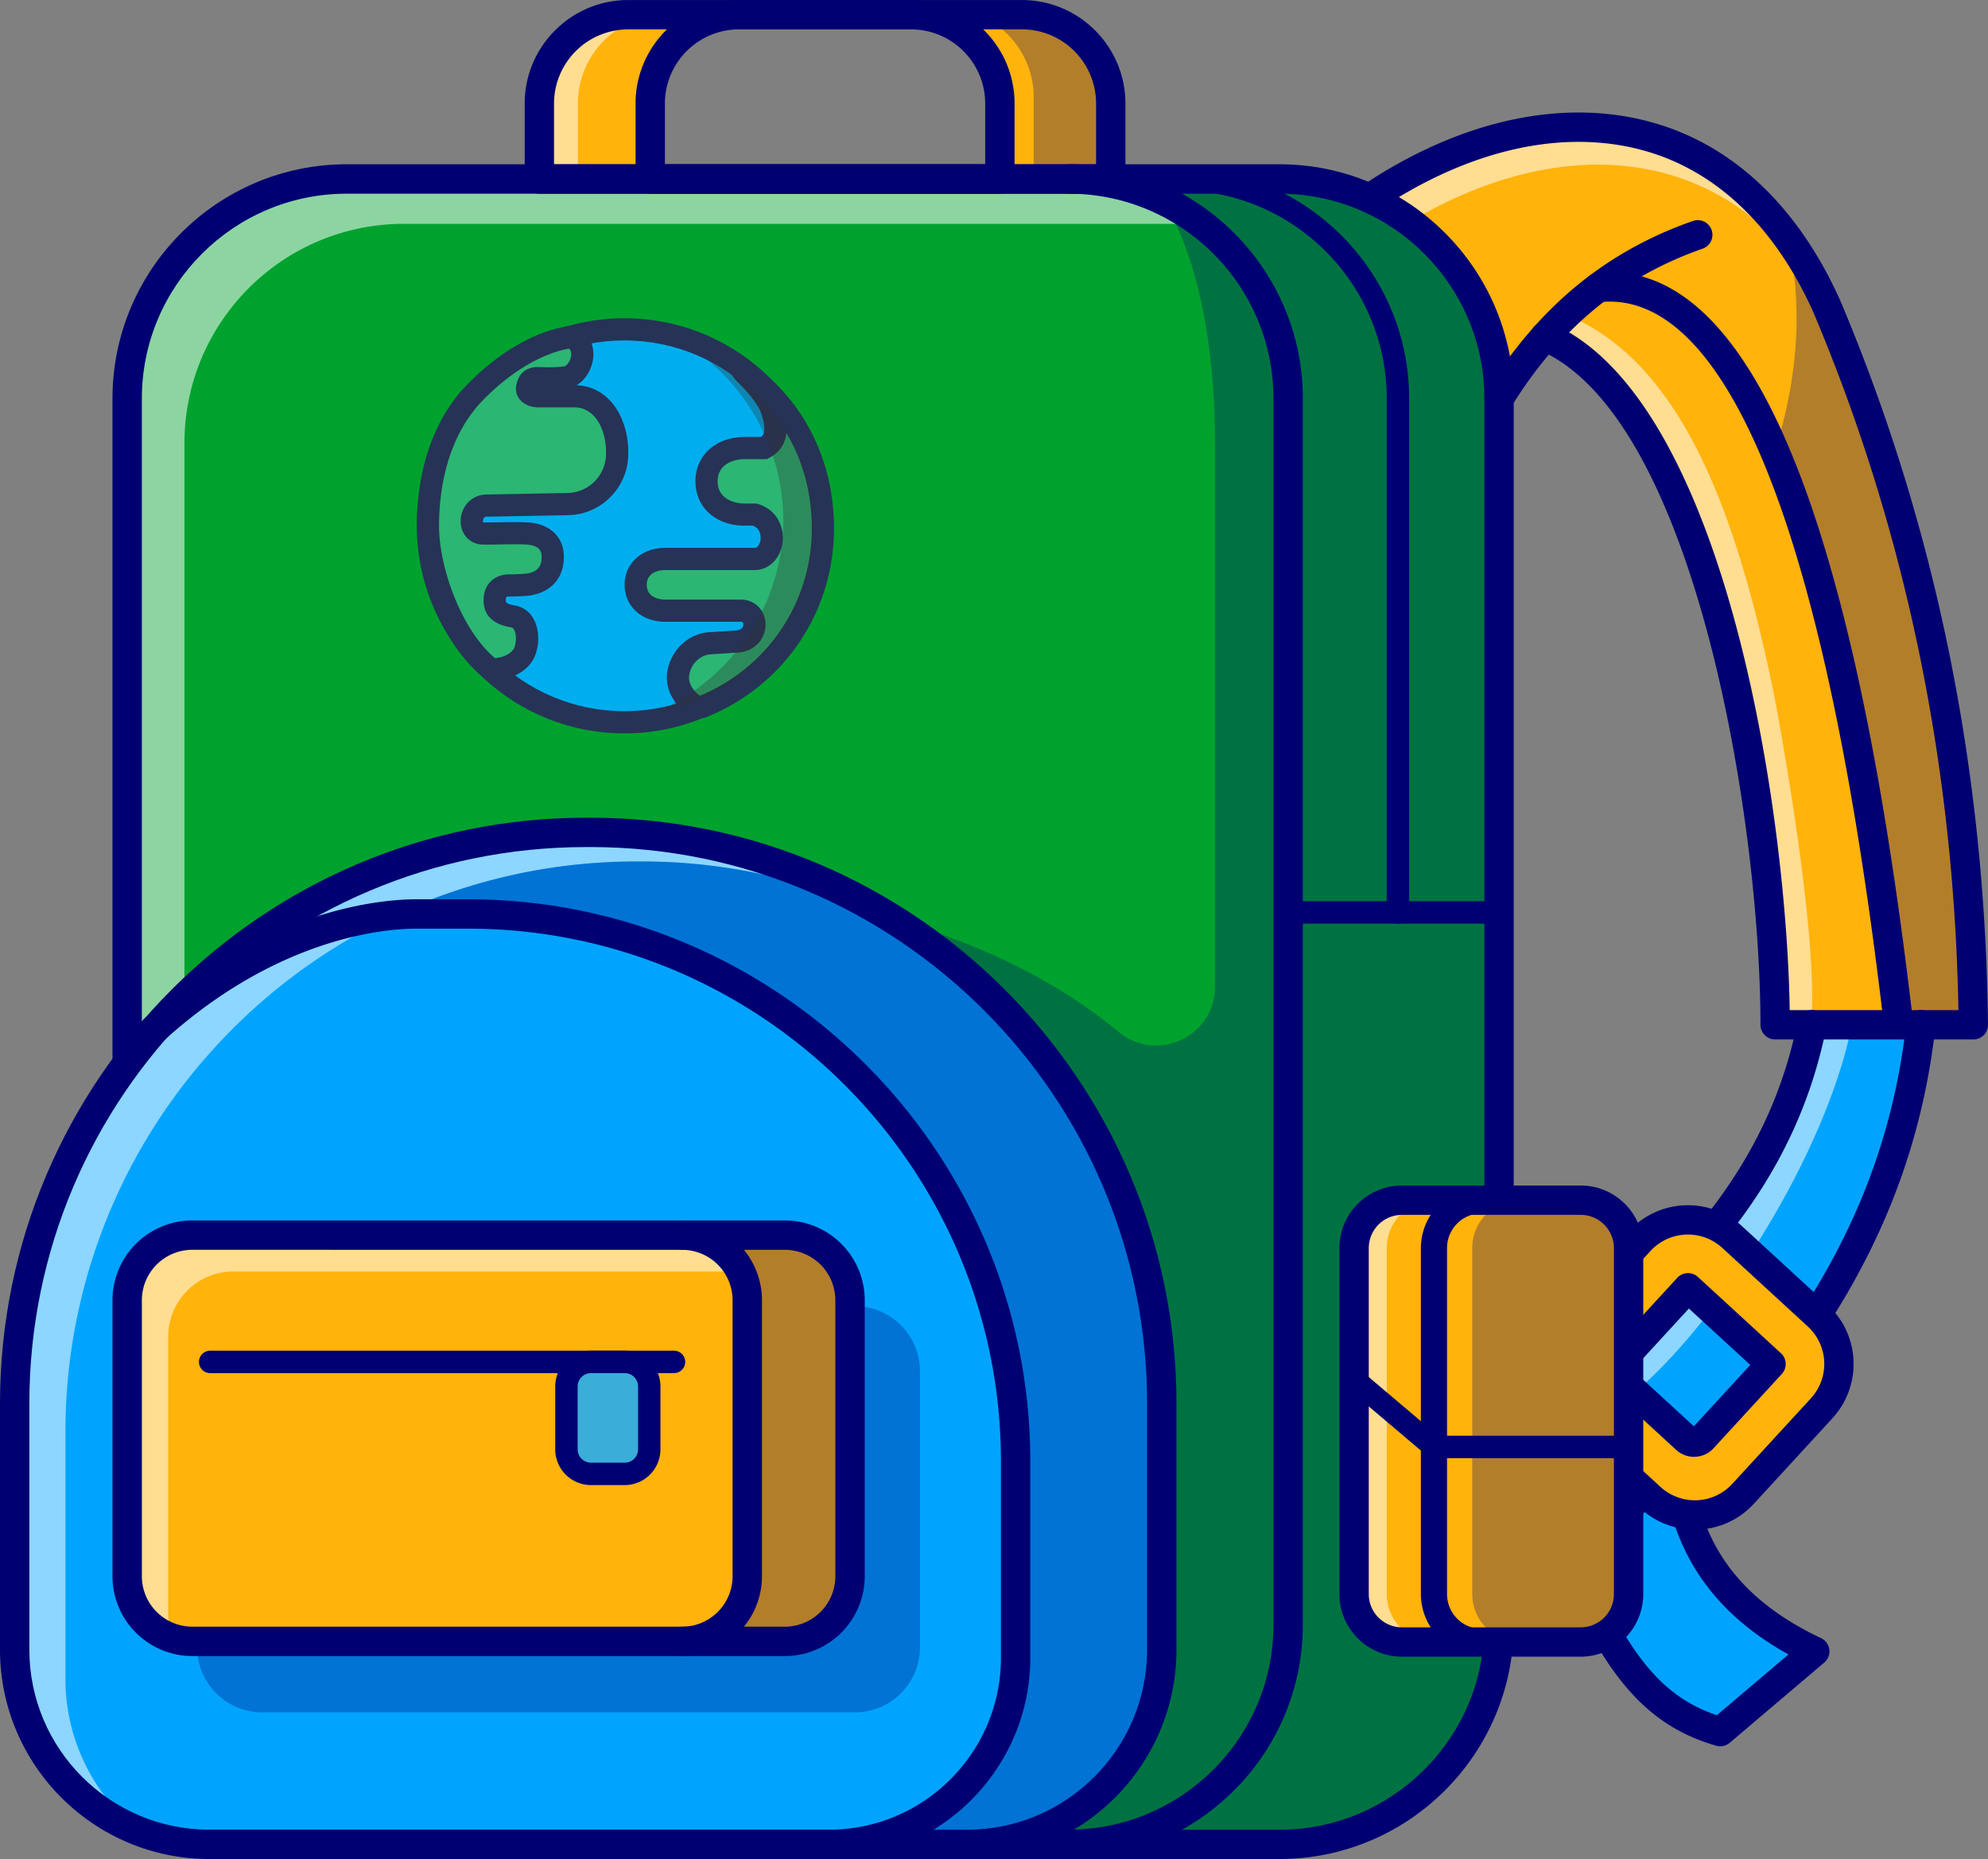 <svg xmlns="http://www.w3.org/2000/svg" viewBox="0 0 2562.8 2396.78"><rect x="0" y="0" width="2562.8" height="2396.78" fill="#808080" stroke="none"/><defs><style>.cls-1{isolation:isolate;}.cls-2{fill:#00a4ff;}.cls-3{opacity:0.55;}.cls-4{fill:#fff;}.cls-5{fill:#ffb30b;}.cls-6{opacity:0.3;}.cls-7{fill:#000072;}.cls-8{fill:#00a22e;}.cls-9{fill:#3aadd9;}.cls-10{fill:#00aeef;}.cls-11{fill:#263357;}.cls-12{fill:#2bb673;}.cls-13{fill:#303030;opacity:0.32;mix-blend-mode:color-burn;}</style></defs><title>logo</title><g class="cls-1"><g id="Layer_1" data-name="Layer 1"><path class="cls-2" d="M2818.07,2458.48c106.83-92.95,202.73-210.28,236.29-376.78h140.55c-30,267.54-172.51,466-376.84,651.36" transform="translate(-718.6 -760.53)"/><g class="cls-3"><path class="cls-4" d="M3106,2081.71c-33.57,166.48-168.32,376.94-275.18,469.88l38.88,133.08q-25.07,24.35-51.58,48.4V2458.48c106.81-92.94,202.74-210.29,236.3-376.77Z" transform="translate(-718.6 -760.53)"/></g><path class="cls-5" d="M3262.5,2081.71H3007c0-251.47-79.07-787.06-292.11-885.2q-2.24-1.08-4.48-2L2628.92,1306l-144.71-289.75c184.34-123.86,403.74-135.85,538.43,50,18.63,25.72,35.68,55.24,50.75,88.8C3199.71,1453.52,3259.13,1763,3262.5,2081.71Z" transform="translate(-718.6 -760.53)"/><g class="cls-3"><path class="cls-4" d="M2508.29,1064.37l-24.08-48.15c209.86-141,465.13-137.05,589.18,138.83.44,1,.82,2,1.26,3C2944.05,927.37,2706,931.51,2508.29,1064.37Z" transform="translate(-718.6 -760.53)"/></g><path class="cls-5" d="M1671.34,779.44A114.49,114.49,0,0,0,1556.87,894v97.37h-143V894a114.53,114.53,0,0,1,114.51-114.51Z" transform="translate(-718.6 -760.53)"/><g class="cls-3"><path class="cls-4" d="M1578.16,779.44A114.53,114.53,0,0,0,1463.64,894v97.37H1413.9V894a114.53,114.53,0,0,1,114.51-114.51Z" transform="translate(-718.6 -760.53)"/></g><path class="cls-5" d="M2150.54,894v97.37h-143V894a114.5,114.5,0,0,0-114.51-114.51h143A114.53,114.53,0,0,1,2150.54,894Z" transform="translate(-718.6 -760.53)"/><g class="cls-6"><path class="cls-7" d="M2150.54,894v89.33h-99.35V885.91a114.46,114.46,0,0,0-72.33-106.47H2036A114.53,114.53,0,0,1,2150.54,894Z" transform="translate(-718.6 -760.53)"/></g><path class="cls-8" d="M2651.12,1274.38v1581c0,156.31-126.75,283.06-283.11,283.06H1165.61c-156.37,0-283.06-126.75-283.06-283.06v-1581c0-156.31,126.69-283.06,283.06-283.06H2368C2524.37,991.32,2651.12,1118.07,2651.12,1274.38Z" transform="translate(-718.6 -760.53)"/><g class="cls-3"><path class="cls-4" d="M3054.37,2064.86a87.86,87.86,0,0,1-2.21,16.85H3007c0-251.47-79.07-787.06-292.11-885.2l29.18-27.64c145.43,64.68,215.26,258.84,262.4,491.82C3006.5,1660.69,3059.62,1939.32,3054.37,2064.86Z" transform="translate(-718.6 -760.53)"/></g><g class="cls-3"><path class="cls-4" d="M2096.12,991.32a281.86,281.86,0,0,1,171.39,57.79H1239.43c-156.36,0-283.06,126.74-283.06,283.06V2913.12a282.29,282.29,0,0,0,74.11,191c-88.12-48-147.93-141.39-147.93-248.77v-1581c0-156.31,126.69-283.06,283.06-283.06Z" transform="translate(-718.6 -760.53)"/></g><path class="cls-7" d="M2368,3157.31H1165.61c-166.52,0-302-135.46-302-302v-1581c0-166.51,135.47-302,302-302H2368c166.54,0,302,135.47,302,302v1581C2670,3021.85,2534.55,3157.31,2368,3157.31ZM1165.61,1010.24c-145.65,0-264.14,118.49-264.14,264.14v1581c0,145.64,118.49,264.13,264.14,264.13H2368c145.67,0,264.18-118.49,264.18-264.13v-1581c0-145.65-118.51-264.14-264.18-264.14Z" transform="translate(-718.6 -760.53)"/><path class="cls-7" d="M2096.12,3157.31a18.92,18.92,0,0,1,0-37.84c145.66,0,264.16-118.5,264.16-264.15V1274.39c0-145.66-118.5-264.15-264.16-264.15a18.93,18.93,0,0,1,0-37.85c166.52,0,302,135.48,302,302V2855.32C2398.12,3021.84,2262.64,3157.31,2096.12,3157.31Z" transform="translate(-718.6 -760.53)"/><g class="cls-6"><path class="cls-7" d="M2651.12,1274.38v1581c0,156.31-126.75,283.06-283.11,283.06H2096.12c156.36,0,283.06-126.75,283.06-283.06v-1581c0-156.31-126.7-283.06-283.06-283.06H2368C2524.37,991.32,2651.12,1118.07,2651.12,1274.38Z" transform="translate(-718.6 -760.53)"/></g><path class="cls-7" d="M2520.73,1951.33a14.45,14.45,0,0,1-14.44-14.45V1274.39c0-148.12-120.51-268.63-268.63-268.63a14.45,14.45,0,1,1,0-28.89c164.06,0,297.52,133.46,297.52,297.52v662.49A14.45,14.45,0,0,1,2520.73,1951.33Z" transform="translate(-718.6 -760.53)"/><path class="cls-2" d="M2216.27,2570v317.35c0,138.64-112.4,251-251,251H988.54c-138.64,0-251-112.4-251-251V2570a733.55,733.55,0,0,1,179.67-482l.15-.14c135-155.69,334.24-254.17,556.53-254.17H1480C1886.59,1833.71,2216.27,2163.34,2216.27,2570Z" transform="translate(-718.6 -760.53)"/><g class="cls-3"><path class="cls-4" d="M1877.3,1950.05a733.09,733.09,0,0,0-331.89-78.87h-6.12c-222.28,0-421.55,98.48-556.53,254.16l-.15.15a733.53,733.53,0,0,0-179.66,482v317.34a250.67,250.67,0,0,0,95.2,196.82c-94-36.31-160.65-127.52-160.65-234.28V2570a733.55,733.55,0,0,1,179.67-482l.15-.14c135-155.69,334.24-254.17,556.53-254.17H1480A732.46,732.46,0,0,1,1877.3,1950.05Z" transform="translate(-718.6 -760.53)"/></g><path class="cls-7" d="M1965.26,3157.31H988.53c-148.84,0-269.93-121.09-269.93-269.93V2570c0-416.44,338.79-755.23,755.23-755.23H1480c416.44,0,755.23,338.79,755.23,755.23v317.37C2235.19,3036.22,2114.1,3157.31,1965.26,3157.31ZM1473.83,1852.62c-395.57,0-717.39,321.82-717.39,717.39v317.37c0,128,104.12,232.09,232.09,232.09h976.73c128,0,232.09-104.12,232.09-232.09V2570c0-395.57-321.82-717.39-717.39-717.39Z" transform="translate(-718.6 -760.53)"/><path class="cls-7" d="M1787.2,3157.31H988.54a18.92,18.92,0,1,1,0-37.84H1787.2c122.28,0,221.76-99.48,221.76-221.76V2644.9c0-378.87-308.23-687.1-687.09-687.1h-66.74c-39,0-177.53,10.41-325.26,144.27A18.92,18.92,0,0,1,904.46,2074c157.77-143,308.29-154.06,350.67-154.06h66.74c399.73,0,724.93,325.21,724.93,724.94v252.81C2046.8,3040.86,1930.34,3157.31,1787.2,3157.31Z" transform="translate(-718.6 -760.53)"/><g class="cls-6"><path class="cls-7" d="M1844.51,1930.17c-7.42-4.24-14.93-8.33-22.49-12.33C1829.58,1921.79,1837.09,1925.93,1844.51,1930.17Z" transform="translate(-718.6 -760.53)"/></g><g class="cls-6"><path class="cls-7" d="M1866.47,1943.22c-7.23-4.48-14.6-8.82-22-13C1851.92,1934.36,1859.24,1938.74,1866.47,1943.22Z" transform="translate(-718.6 -760.53)"/></g><g class="cls-6"><path class="cls-7" d="M2216.27,2570v317.35c0,138.64-112.4,251-251,251H1787.2c132.91,0,240.68-107.78,240.68-240.69V2644.89c0-389.91-316.09-706-706-706h-66.74c-8.38,0-17.53.39-27.4,1.3a732.72,732.72,0,0,1,311.56-69h6.12a733.09,733.09,0,0,1,331.89,78.87C2081.19,2080.94,2216.27,2309.68,2216.27,2570Z" transform="translate(-718.6 -760.53)"/></g><g class="cls-6"><path class="cls-7" d="M1904.57,2528.36v355.87a84,84,0,0,1-84,84h-764a84,84,0,0,1-83.94-84V2528.36a83.91,83.91,0,0,1,83.94-83.94h764A84,84,0,0,1,1904.57,2528.36Z" transform="translate(-718.6 -760.53)"/></g><path class="cls-5" d="M1814.46,2436.86v355.87a84,84,0,0,1-84,84h-764a84,84,0,0,1-83.93-84V2436.86a83.91,83.91,0,0,1,83.93-83.93h764A84,84,0,0,1,1814.46,2436.86Z" transform="translate(-718.6 -760.53)"/><g class="cls-3"><path class="cls-4" d="M1673.41,2399.88h-654a83.91,83.91,0,0,0-83.93,83.93v355.88a83.37,83.37,0,0,0,11.17,41.89A84,84,0,0,1,882.55,2800V2444.08a83.91,83.91,0,0,1,83.93-83.93h665.66A84,84,0,0,1,1673.41,2399.88Z" transform="translate(-718.6 -760.53)"/></g><path class="cls-7" d="M1730.48,2895.62h-764A103,103,0,0,1,863.6,2792.73V2436.88A103,103,0,0,1,966.49,2334h764a103,103,0,0,1,102.88,102.88v355.85A103,103,0,0,1,1730.48,2895.62Zm-764-523.78a65.12,65.12,0,0,0-65,65v355.85a65.12,65.12,0,0,0,65,65.05h764a65.12,65.12,0,0,0,65-65.05V2436.88a65.12,65.12,0,0,0-65-65Z" transform="translate(-718.6 -760.53)"/><path class="cls-7" d="M1598,2895.62a18.92,18.92,0,0,1,0-37.84,65.12,65.12,0,0,0,65-65.05V2436.88a65.12,65.12,0,0,0-65-65,18.92,18.92,0,1,1,0-37.84,103,103,0,0,1,102.89,102.88v355.85A103,103,0,0,1,1598,2895.62Z" transform="translate(-718.6 -760.53)"/><g class="cls-6"><path class="cls-7" d="M1814.46,2436.86v355.87a84,84,0,0,1-84,84H1598a84,84,0,0,0,83.94-84V2436.86a83.91,83.91,0,0,0-83.94-83.93h132.43A84,84,0,0,1,1814.46,2436.86Z" transform="translate(-718.6 -760.53)"/></g><path class="cls-7" d="M1587.47,2530.83H989.54a14.45,14.45,0,1,1,0-28.9h597.93a14.45,14.45,0,1,1,0,28.9Z" transform="translate(-718.6 -760.53)"/><rect class="cls-9" x="730.26" y="1755.85" width="106.79" height="144.36" rx="31.6"/><path class="cls-7" d="M1524,2675.18h-43.57a46.1,46.1,0,0,1-46.06-46V2548a46.11,46.11,0,0,1,46.06-46.05H1524a46.1,46.1,0,0,1,46,46.05v81.16A46.09,46.09,0,0,1,1524,2675.18Zm-43.57-144.35a17.17,17.17,0,0,0-17.16,17.15v81.16a17.17,17.17,0,0,0,17.16,17.15H1524a17.18,17.18,0,0,0,17.16-17.15V2548a17.17,17.17,0,0,0-17.16-17.15Z" transform="translate(-718.6 -760.53)"/><path class="cls-7" d="M2651.12,1951.33H2379.2a14.45,14.45,0,1,1,0-28.9h271.92a14.45,14.45,0,0,1,0,28.9Z" transform="translate(-718.6 -760.53)"/><path class="cls-7" d="M2007.58,1010.24H1413.91A18.92,18.92,0,0,1,1395,991.32V894c0-73.57,59.85-133.43,133.43-133.43h364.64c73.58,0,133.44,59.86,133.44,133.43v97.36A18.93,18.93,0,0,1,2007.58,1010.24ZM1432.83,972.4h555.82V894a95.7,95.7,0,0,0-95.59-95.59H1528.42A95.7,95.7,0,0,0,1432.83,894Z" transform="translate(-718.6 -760.53)"/><path class="cls-7" d="M2150.52,1010.24H1556.85a18.92,18.92,0,0,1-18.92-18.92V894c0-73.57,59.86-133.43,133.43-133.43H2036c73.57,0,133.43,59.86,133.43,133.43v97.36A18.92,18.92,0,0,1,2150.52,1010.24ZM1575.77,972.4H2131.6V894A95.7,95.7,0,0,0,2036,798.37H1671.36A95.7,95.7,0,0,0,1575.77,894Z" transform="translate(-718.6 -760.53)"/><path class="cls-7" d="M2651.1,1293.31a18.93,18.93,0,0,1-16.07-28.89c66.94-108.16,153.84-179.76,265.65-218.89a18.92,18.92,0,1,1,12.5,35.71c-103.31,36.16-183.77,102.59-246,203.1A18.92,18.92,0,0,1,2651.1,1293.31Z" transform="translate(-718.6 -760.53)"/><path class="cls-7" d="M3262.48,2100.62H3007a18.92,18.92,0,0,1-18.92-18.92c0-260.72-83.64-783.51-285.13-869.81a18.92,18.92,0,1,1,14.9-34.78c126.59,54.21,200.55,245.25,240.3,396,47.4,179.72,65.83,371.33,67.62,489.7h217.5c-5.66-317.15-68.64-619.94-187.31-900.34-49.05-109.08-123.83-180.88-216.07-207.23-104.52-29.86-227.1-2.62-345.12,76.7a18.93,18.93,0,0,1-21.12-31.41c127.44-85.65,261.2-114.65,376.63-81.67,103.31,29.51,186.42,108.52,240.36,228.48,123.15,291,187.27,605.14,190.74,934.19a18.92,18.92,0,0,1-18.92,19.12Z" transform="translate(-718.6 -760.53)"/><path class="cls-7" d="M3165.7,2096.53a18.91,18.91,0,0,1-18.77-16.72c-92.6-791.12-249.95-942.28-365.88-929.74a18.92,18.92,0,0,1-4.06-37.63c116.4-12.56,213.12,99.28,287.12,332.51,49.7,156.64,89.09,362.86,120.41,630.46a18.94,18.94,0,0,1-16.59,21A21.11,21.11,0,0,1,3165.7,2096.53Z" transform="translate(-718.6 -760.53)"/><path class="cls-7" d="M2818.08,2477.41a18.93,18.93,0,0,1-12.43-33.2C2935,2331.65,3008.14,2215.27,3035.81,2078a18.92,18.92,0,0,1,37.1,7.48c-29.41,145.92-106.44,269-242.42,387.32A18.84,18.84,0,0,1,2818.08,2477.41Z" transform="translate(-718.6 -760.53)"/><path class="cls-7" d="M2818.07,2752a18.92,18.92,0,0,1-12.71-32.94C3035.62,2510.19,3150,2313,3176.1,2079.6a18.92,18.92,0,1,1,37.61,4.21c-27.24,243.21-145.34,447.77-382.93,663.26A18.83,18.83,0,0,1,2818.07,2752Z" transform="translate(-718.6 -760.53)"/><path class="cls-2" d="M2883.71,2670.81c14.71,101.61,76,172.44,174.36,218.79L2936.21,2993c-68.93-19.79-110-64.1-145.65-125.88l-25.6-92.42" transform="translate(-718.6 -760.53)"/><path class="cls-7" d="M2936.21,3011.93a19,19,0,0,1-5.22-.73c-66.48-19.09-113.38-59.35-156.82-134.61a18.92,18.92,0,0,1,32.78-18.91c36.39,63.05,73.12,96.83,124.94,114.18l92.3-78.33c-91.89-50.74-145.4-124.64-159.21-220a18.92,18.92,0,0,1,37.45-5.42c13.3,91.89,66.85,158.75,163.71,204.38a18.92,18.92,0,0,1,4.17,31.54l-121.86,103.42A18.89,18.89,0,0,1,2936.21,3011.93Z" transform="translate(-718.6 -760.53)"/><path class="cls-5" d="M2903.41,2713.72a83.92,83.92,0,0,1-57.07-22.27l-110.25-101.32a84.46,84.46,0,0,1-5-119.33l101.33-110.26a84.55,84.55,0,0,1,119.32-5L3062,2456.83a84.56,84.56,0,0,1,5,119.33l-101.32,110.25a83.88,83.88,0,0,1-58.62,27.23C2905.83,2713.69,2904.62,2713.72,2903.41,2713.72Zm1.59-86.1Zm-108.61-99.81,107,98.31,98.3-107-107-98.3Z" transform="translate(-718.6 -760.53)"/><path class="cls-7" d="M2903.41,2732.64a103.05,103.05,0,0,1-69.87-27.26l-110.25-101.32a103.36,103.36,0,0,1-6.17-146.06l101.32-110.26a103.51,103.51,0,0,1,146.07-6.16l110.25,101.32a103.49,103.49,0,0,1,6.16,146.06L2979.6,2699.21a102.69,102.69,0,0,1-71.75,33.34C2906.34,2732.61,2904.87,2732.64,2903.41,2732.64Zm-8.83-380.45a65.39,65.39,0,0,0-48.27,21.15L2745,2483.6a65.57,65.57,0,0,0,3.91,92.6l110.26,101.31a65.52,65.52,0,0,0,92.59-3.9l101.32-110.26a65.6,65.6,0,0,0-3.91-92.59L2938.9,2369.44A65.28,65.28,0,0,0,2894.58,2352.19Zm7.83,286.56a33.87,33.87,0,0,1-23.06-9l-95.77-88a18.92,18.92,0,0,1-1.13-26.73l98.31-107a18.91,18.91,0,0,1,26.73-1.13l107,98.3a18.91,18.91,0,0,1,1.13,26.74l-88,95.76a33.91,33.91,0,0,1-23.69,11Zm-79.29-112.07,79.11,72.7,72.7-79.11-79.11-72.7Z" transform="translate(-718.6 -760.53)"/><path class="cls-5" d="M2818.07,2369.59v446.16a61.74,61.74,0,0,1-61.73,61.74H2525.91a61.7,61.7,0,0,1-61.69-61.74V2369.59a61.66,61.66,0,0,1,61.69-61.69h230.43A61.69,61.69,0,0,1,2818.07,2369.59Z" transform="translate(-718.6 -760.53)"/><g class="cls-3"><path class="cls-4" d="M2568.05,2877.49h-42.14a61.7,61.7,0,0,1-61.69-61.74V2369.59a61.66,61.66,0,0,1,61.69-61.69h42.14a61.65,61.65,0,0,0-61.69,61.69v446.16A61.69,61.69,0,0,0,2568.05,2877.49Z" transform="translate(-718.6 -760.53)"/></g><path class="cls-7" d="M2756.34,2896.42H2525.93a80.74,80.74,0,0,1-80.65-80.65V2369.61a80.74,80.74,0,0,1,80.65-80.65h230.41a80.74,80.74,0,0,1,80.65,80.65v446.16A80.74,80.74,0,0,1,2756.34,2896.42ZM2525.93,2326.8a42.87,42.87,0,0,0-42.81,42.81v446.16a42.87,42.87,0,0,0,42.81,42.81h230.41a42.87,42.87,0,0,0,42.81-42.81V2369.61a42.87,42.87,0,0,0-42.81-42.81Z" transform="translate(-718.6 -760.53)"/><path class="cls-7" d="M2628.89,2894.35a78.67,78.67,0,0,1-78.58-78.58V2369.61a78.68,78.68,0,0,1,78.58-78.59,16.86,16.86,0,1,1,0,33.72,44.92,44.92,0,0,0-44.87,44.87v446.16a44.92,44.92,0,0,0,44.87,44.87,16.86,16.86,0,1,1,0,33.71Z" transform="translate(-718.6 -760.53)"/><g class="cls-6"><path class="cls-7" d="M2818.07,2369.59v446.16a61.74,61.74,0,0,1-61.73,61.74h-78.06a61.74,61.74,0,0,1-61.74-61.74V2369.59a61.69,61.69,0,0,1,61.74-61.69h78.06A61.69,61.69,0,0,1,2818.07,2369.59Z" transform="translate(-718.6 -760.53)"/></g><path class="cls-7" d="M2818.07,2640.45h-250.9a14.51,14.51,0,0,1-9.34-3.42l-103-87.21a14.45,14.45,0,0,1,18.67-22.05l98.92,83.78h245.61a14.45,14.45,0,0,1,0,28.9Z" transform="translate(-718.6 -760.53)"/><g class="cls-6"><path class="cls-7" d="M2216.27,1018.08S2285,1103.7,2285,1334.85v697.51c0,64.16-74.75,99.61-124.14,58.66-60.38-50.08-147.44-102.41-270.73-139.78,0,0,295.35,211.89,314.61,488S2216.27,2924,2216.27,2924s-53.84,181.61-188.39,214.41H2161.4c115.42-35.6,198.45-115.63,217.78-283.06V1395.85C2394.14,1207.75,2335,1086.21,2216.27,1018.08Z" transform="translate(-718.6 -760.53)"/></g><g class="cls-6"><path class="cls-7" d="M3262.5,2081.71h-97.42c-1.2-10.93-2.16-22.29-2.94-34-21.71-341-155.64-705.2-155.64-705.2,40.12-125.73,29.43-222.33,16.14-276.27,18.63,25.72,35.68,55.24,50.75,88.8C3199.71,1453.52,3259.13,1763,3262.5,2081.71Z" transform="translate(-718.6 -760.53)"/></g><path class="cls-10" d="M1776.86,1438.46c0,139.89-113.4,253.3-253.3,253.3s-253.29-113.41-253.29-253.3,113.4-253.31,253.29-253.31S1776.86,1298.55,1776.86,1438.46Z" transform="translate(-718.6 -760.53)"/><path class="cls-11" d="M1523.56,1706.05c-147.55,0-267.59-120-267.59-267.59s120-267.61,267.59-267.61,267.6,120,267.6,267.61S1671.12,1706.05,1523.56,1706.05Zm0-506.61c-131.78,0-239,107.22-239,239s107.21,239,239,239,239-107.22,239-239S1655.35,1199.44,1523.56,1199.44Z" transform="translate(-718.6 -760.53)"/><path class="cls-12" d="M1379.66,1555.21c-17.48-2.91-23.31-9.71-23.31-20.4,0-21.38,19.43-19.44,19.43-19.44s10.69,0,21.38-1c13.85-1.26,34-8.73,34-36,0-16.51-10.65-28.72-33-30.12-15.54-1-48.1.44-57.33,0-20.41-1-18.47-36,5.83-36,3.69,0,103-1.94,103-1.94a64.55,64.55,0,0,0,64.51-64.8V1343c0-35.78-19.35-71.58-55.13-71.58h-46.66c-8.07,0-15.27-4.43-14.24-10.84,1.44-9,5.61-12.77,14.25-12.57,13.93.33,18.47.68,34.34-.77,21.37-1.94,34-42.33,7.77-52.06-16.52,1.78-66.65,13.17-123.42,71.16-44.7,45.67-60.81,111.2-60.81,172,0,62.69,33.59,147.9,81.22,184.83,12.64,1,31.42-3.89,40.82-17.47C1401.05,1593.1,1402,1558.92,1379.66,1555.21Z" transform="translate(-718.6 -760.53)"/><path class="cls-11" d="M1354.69,1637.61h0c-1.48,0-2.92-.06-4.29-.16l-4.29-.33-3.38-2.63c-54.31-42.11-86.76-132.79-86.76-196.13,0-74.6,23-139.23,64.89-182,62.05-63.4,116.8-73.72,132.11-75.38l3.35-.36,3.16,1.17c16.89,6.27,26.18,22.52,23.66,41.41-1.76,13.22-9.39,27.09-21.47,34,43.87,1.63,66.8,44,66.8,85.83v2.58c0,43.62-35.36,79.1-78.81,79.1-9.9.19-99.31,1.94-103,1.94-2.46,0-3.89.76-4.79,2.53a6,6,0,0,0-.3,5.1,27.82,27.82,0,0,1,4.44-.18c4,0,9.15-.09,14.84-.19,13.16-.22,28.73-.46,38.2.13,28.66,1.79,46.45,18.8,46.45,44.39,0,33.85-24.28,48.12-47,50.2-11.23,1-22.22,1-22.69,1l-1.42-.07c-2.71,0-3.72.27-3.72,5.21,0,2.06,0,4.4,11.38,6.3,12,2,21.38,9.62,26.38,21.45,6.63,15.68,4.73,38.22-4.33,51.3C1391.93,1631.39,1369.89,1637.61,1354.69,1637.61ZM1452.11,1210c-15.12,2.53-59.69,14.16-110.81,66.39-49.36,50.43-56.73,123.13-56.73,162,0,54,28.79,134,72,170.59,8.4-.48,18.89-4.09,23.94-11.37,2.84-4.09,4.75-16.19,1.5-23.88-1.63-3.87-3.58-4.19-4.74-4.39-29.16-4.86-35.27-21.44-35.27-34.5,0-23.34,16.31-33.78,32.49-33.78.69,0,1.27,0,1.71,0,2.12,0,11-.12,19.63-.9,21-1.93,21-16.31,21-21.73,0-4,0-14.62-19.64-15.85-8.91-.57-23.6-.3-35.92-.07-9.31.15-17.22.28-21.2.09-16.4-.79-28-13.9-27.59-31.17.39-16.18,12.47-33.37,34.1-33.37,2.89,0,63-1.17,102.75-1.94a50.49,50.49,0,0,0,50.49-50.51V1343c0-28.46-14-57.28-40.83-57.28h-46.66c-9.4,0-18.13-3.66-23.35-9.8a21.48,21.48,0,0,1-5-17.62c2.49-15.62,12.58-24.59,27.7-24.59l5.43.12a178.74,178.74,0,0,0,28.27-.83c3.54-.32,8.4-6.33,9.37-13.6C1455.53,1214,1453.86,1211.36,1452.11,1210Z" transform="translate(-718.6 -760.53)"/><path class="cls-12" d="M1779.46,1441.79c0-85.32-38.44-159.08-104-203.7-2.73-.55,31.09,27.38,38.87,53.3,6.08,20.24,7.09,37.26-10.65,46.8h-24.78c-27.33,0-49.45,15.58-49.45,42.89s22.12,42.89,49.45,42.89h12.52c33.16,9.53,25.55,57.19.11,57.19H1576.13c-21,0-38.06,12.35-38.06,33.36s17,33.37,38.06,33.37h97.67c24,0,24.35,38.53-6.34,39.81l-33,2.12c-24.11,1.27-40.61,22-41.88,42.29-1.44,23.38,22.83,43.35,31,39.75C1715,1635.31,1779.46,1546.18,1779.46,1441.79Z" transform="translate(-718.6 -760.53)"/><path class="cls-11" d="M1621.41,1686.58c-12.19,0-23-10.08-27.06-14.41-11.06-11.75-16.89-26.68-16-40.94,1.62-26,22.79-54,55.4-55.69l32.8-2.11c9.78-.41,10.4-6.12,10.36-7.87-.07-3.38-1.89-3.38-3.1-3.38h-97.67c-30.34,0-52.35-20-52.35-47.66s22-47.66,52.35-47.66H1691.5c4.44,0,6.93-6.18,7.51-10.33.33-2.37,1.35-14-9.9-18.26h-10.24c-37.54,0-63.75-23.52-63.75-57.19s26.21-57.19,63.75-57.19h20.85c4-2.94,6.81-8.67.89-28.38-4.74-15.8-23.27-34.57-31.19-42.58-5.21-5.28-11.12-11.26-7.33-20.32l3.67-8.78,11,0,4.29.87,2.39,1.62c70.09,47.67,110.29,126.22,110.29,215.52,0,107.76-64.7,203.28-164.82,243.35A19.07,19.07,0,0,1,1621.41,1686.58Zm-45.28-191.12c-4,0-23.76.92-23.76,19.06s19.79,19.07,23.76,19.07h97.67c17.69,0,31.32,13.49,31.68,31.38.38,17.6-12.37,36-37.42,37l-32.65,2.11c-16.62.88-27.7,15.69-28.53,28.91-.69,11.18,9.1,21.68,14.18,24.47,87.81-36.61,144.1-120.82,144.1-215.68,0-45.25-11.49-87.36-32.8-123-1.21,11.77-6.73,23.86-21.94,32l-3.18,1.7h-28.37c-16.21,0-35.16,7.49-35.16,28.6s19,28.59,35.16,28.59h14.53l1.94.56c25.8,7.42,34.66,31.27,32,50.29-2.89,20.57-17.62,34.94-35.82,34.94Z" transform="translate(-718.6 -760.53)"/><path class="cls-13" d="M1630.19,1224c60.6,50.35,98.09,125.67,98.09,207.12,0,110.51-67.51,205.75-164,247.65,115.15-19.6,203-118.88,203-238C1767.33,1346,1711.28,1263.46,1630.19,1224Z" transform="translate(-718.6 -760.53)"/></g></g></svg>